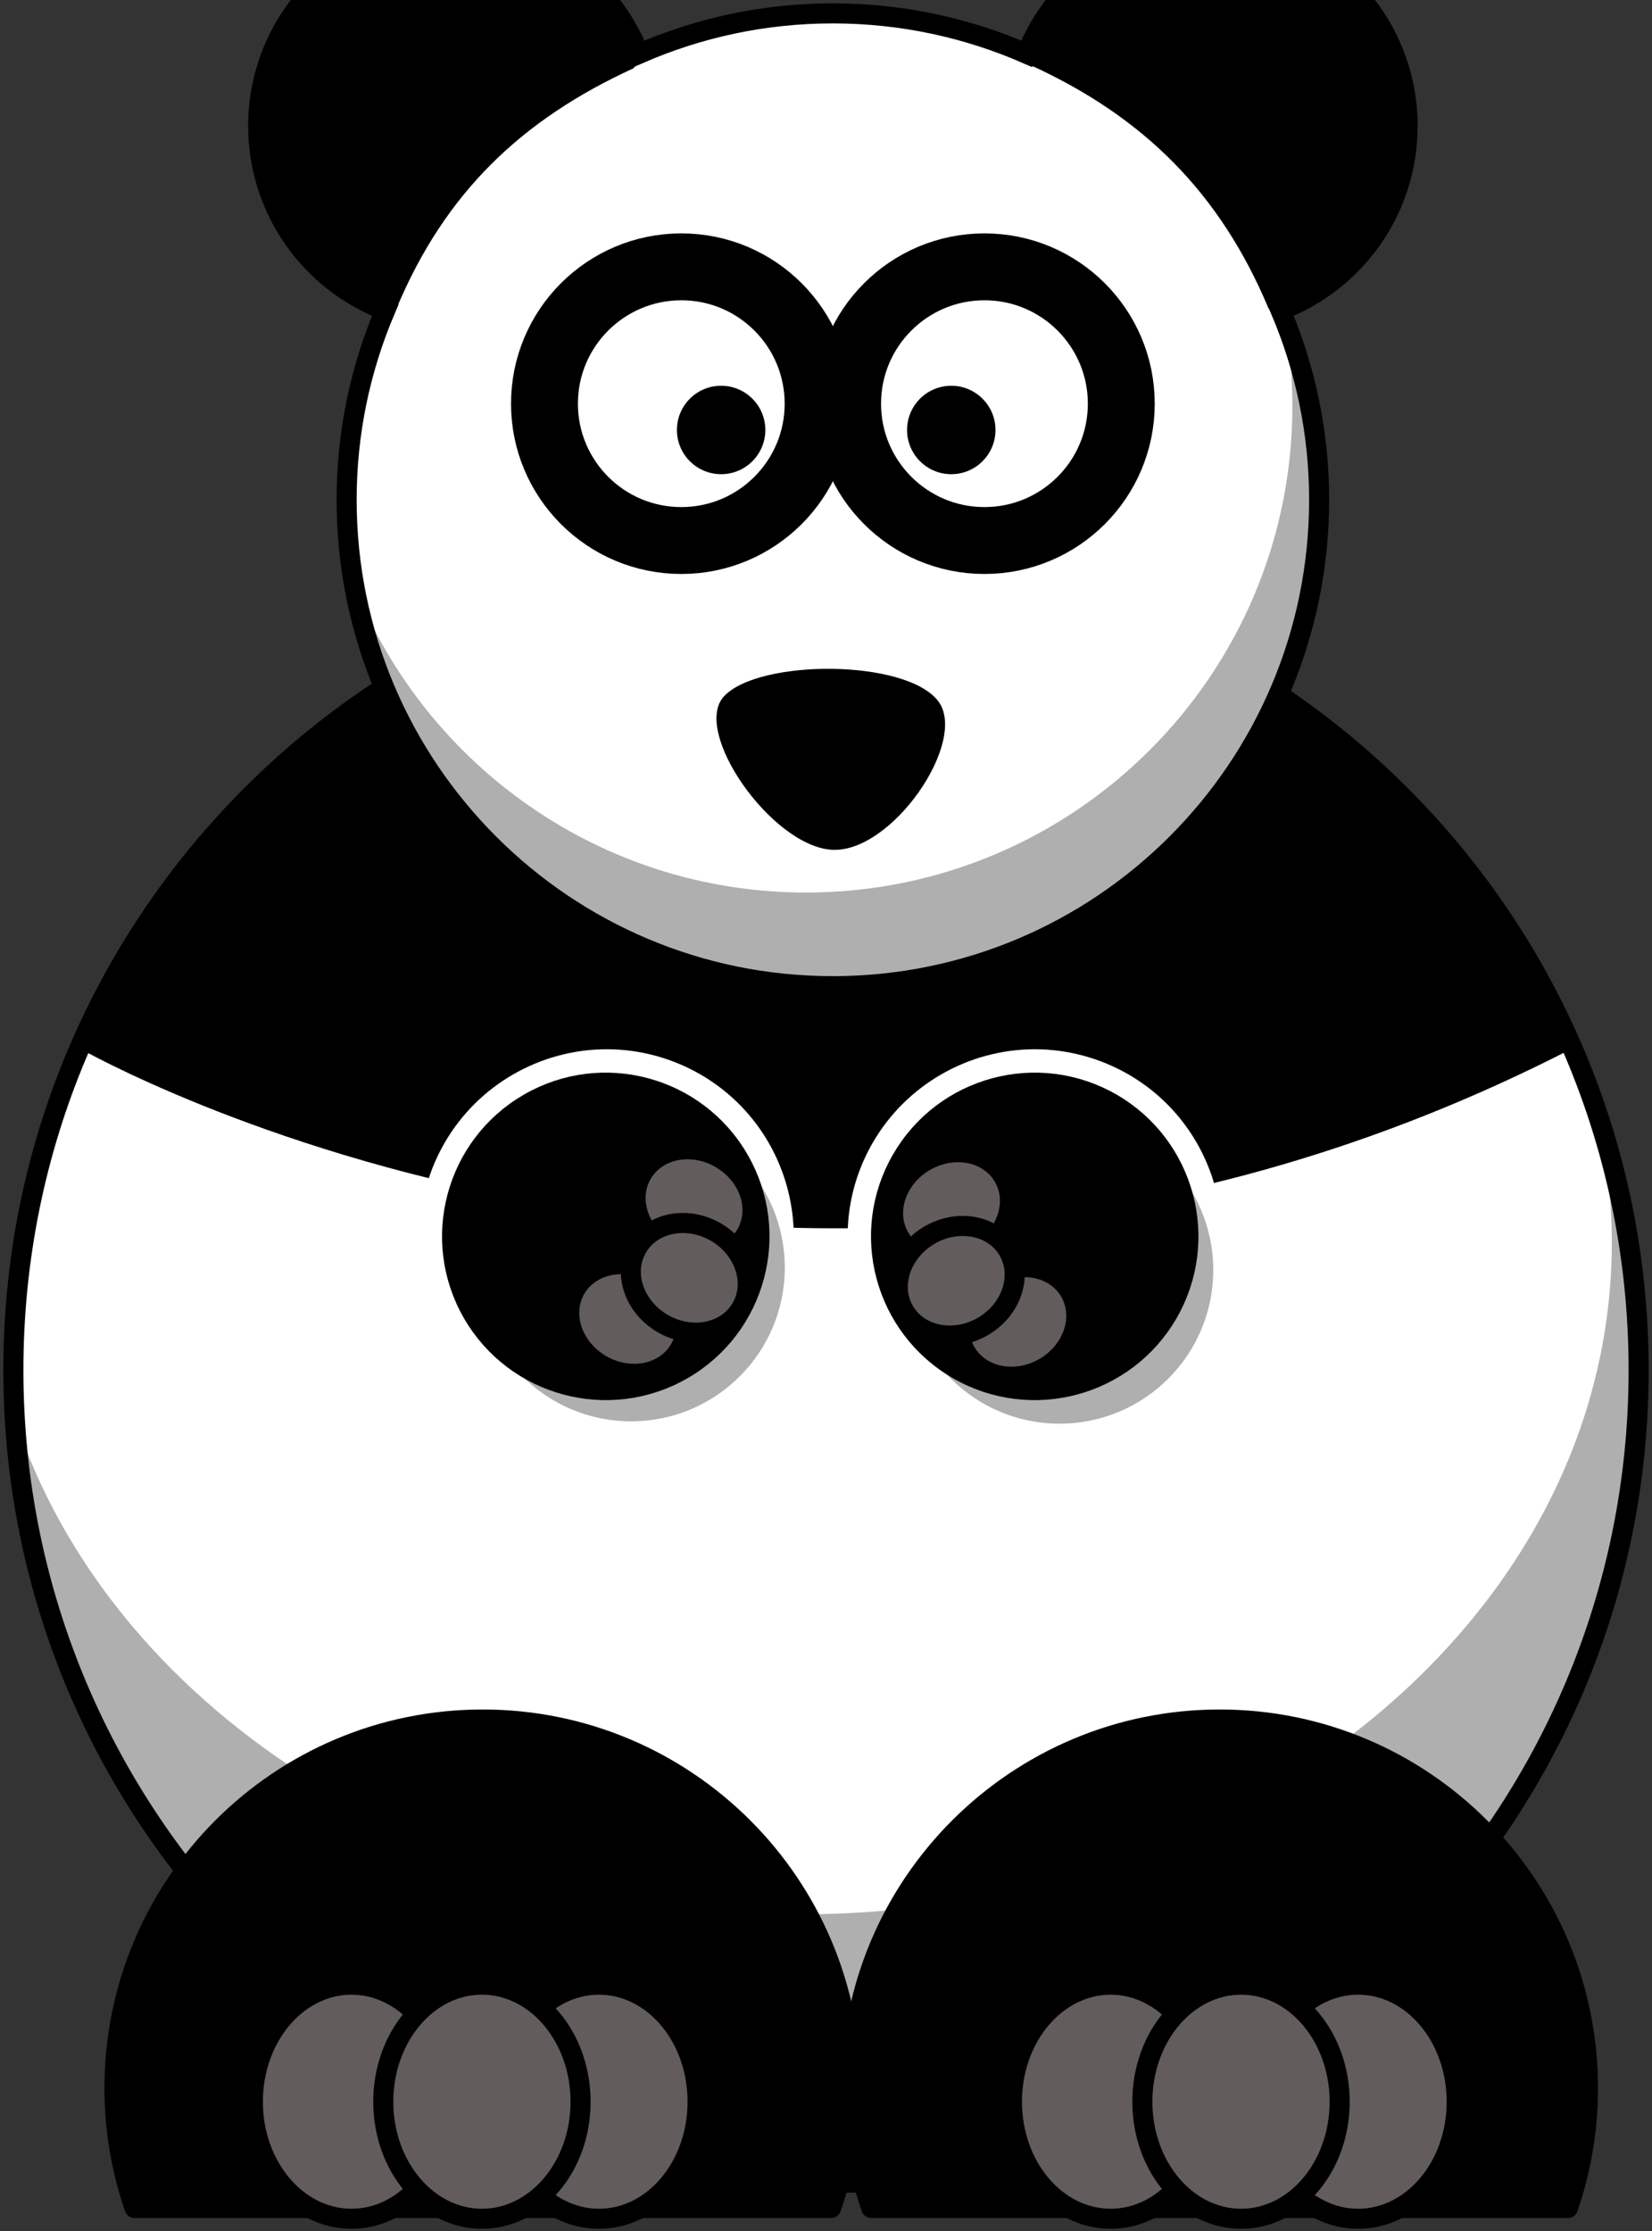 <?xml version="1.0" encoding="UTF-8"?>
<svg version="1.0" viewBox="0 0 247 333.56" xml:space="preserve" xmlns="http://www.w3.org/2000/svg">

	
		<rect x="0" y="0" width="247" height="333.56" fill="#333333" stroke="none"/>

	
		<path d="m245 204.83c0.02 67.1-54.36 121.51-121.46 121.54-67.101 0.02-121.52-54.35-121.54-121.46v-0.08c-0.024-67.1 54.353-121.52 121.45-121.54 67.11-0.027 121.52 54.35 121.55 121.45v0.09z" fill="#fff" stroke="#000" stroke-linecap="round" stroke-linejoin="round" stroke-width="3"/>
		<path d="m123.49 83.331c-12.92 0-25.372 2.037-37.06 5.781 10.514-2.456 21.6-3.781 33.06-3.781 31.44 0 60.11 9.878 81.69 26.089-21.06-17.537-48.15-28.089-77.69-28.089zm115.07 82.379c1.59 6.48 2.43 13.18 2.43 20.06 0 55.44-54.43 100.44-121.5 100.44-56.081 0-103.31-31.46-117.28-74.19 3.726 63.72 56.63 114.31 121.28 114.31 67.07 0 121.5-54.43 121.5-121.5 0-13.68-2.26-26.85-6.43-39.12z" fill-opacity=".314"/>
	
	<g stroke="#000" stroke-linecap="round" stroke-linejoin="round" stroke-width="3">
		
			<path d="m72.18 257.08c-30.406 0-55.063 24.69-55.063 55.1 0 6.28 1.058 12.3 3 17.93h104.15c1.95-5.63 3-11.65 3-17.93 0-30.41-24.68-55.1-55.09-55.1z"/>
			<g fill="#635c5c">
				<path d="m67.305 314.22c0 9.67-6.604 17.5-14.75 17.5s-14.75-7.83-14.75-17.5c0-9.66 6.604-17.5 14.75-17.5 8.147 0 14.75 7.84 14.75 17.5z"/>
				<path d="m104.3 314.22c0 9.67-6.599 17.5-14.745 17.5s-14.75-7.83-14.75-17.5c0-9.66 6.604-17.5 14.75-17.5 8.147 0 14.745 7.84 14.745 17.5z"/>
				<path d="m86.805 314.22c0 9.67-6.604 17.5-14.75 17.5s-14.75-7.83-14.75-17.5c0-9.66 6.604-17.5 14.75-17.5 8.147 0 14.75 7.84 14.75 17.5z"/>
			</g>
		
		
			<path d="m182.37 257.08c-30.41 0-55.1 24.69-55.1 55.1 0 6.28 1.06 12.3 3 17.93h104.16c1.94-5.63 3-11.65 3-17.93 0-30.41-24.66-55.1-55.06-55.1z"/>
			<g fill="#635c5c">
				<path d="m180.8 314.22c0 9.67-6.6 17.5-14.74 17.5-8.15 0-14.76-7.83-14.76-17.5 0-9.66 6.61-17.5 14.76-17.5 8.14 0 14.74 7.84 14.74 17.5z"/>
				<path d="m217.8 314.22c0 9.67-6.6 17.5-14.74 17.5-8.15 0-14.76-7.83-14.76-17.5 0-9.66 6.61-17.5 14.76-17.5 8.14 0 14.74 7.84 14.74 17.5z"/>
				<path d="m200.3 314.22c0 9.67-6.6 17.5-14.74 17.5-8.15 0-14.76-7.83-14.76-17.5 0-9.66 6.61-17.5 14.76-17.5 8.14 0 14.74 7.84 14.74 17.5z"/>
			</g>
		
	</g>
	
		<path d="m11.881 156.73s105.62 60.55 223.24 0c0 0-26.12-72.95-112.62-70.45-86.502 2.5-110.62 70.45-110.62 70.45z"/>
		
			
				<path d="m90.728 161.87c3.898 0 7.849 0.99 11.472 3.08 10.98 6.35 14.75 20.4 8.41 31.39-4.26 7.37-11.983 11.49-19.925 11.49-3.898 0-7.848-0.99-11.467-3.08-10.99-6.35-14.756-20.4-8.41-31.39 4.256-7.37 11.98-11.49 19.92-11.49m0-5c-9.976 0-19.268 5.36-24.25 13.99-7.714 13.36-3.12 30.5 10.24 38.22 4.252 2.45 9.081 3.75 13.967 3.75 9.975 0 19.265-5.36 24.255-13.99 7.71-13.36 3.12-30.51-10.24-38.22-4.26-2.45-9.086-3.75-13.972-3.75z" fill="#fff"/>
			
			<path d="m117.34 189.52c0 12.69-10.29 22.98-22.977 22.98-12.69 0-22.978-10.29-22.978-22.98s10.287-22.98 22.978-22.98c12.687 0 22.977 10.29 22.977 22.98z" fill-opacity=".314"/>
			<g stroke="#000" stroke-linecap="round" stroke-linejoin="round" stroke-width="3">
				<path d="m110.47 173.36c6.35 10.99 2.58 25.04-8.41 31.39-10.99 6.34-25.043 2.58-31.388-8.41s-2.58-25.04 8.411-31.39c10.989-6.35 25.037-2.58 31.387 8.41z"/>
				<g fill="#635c5c">
					<path d="m97.804 190.35c4.306 2.49 6.026 7.57 3.836 11.35-2.18 3.78-7.439 4.83-11.744 2.35-4.305-2.49-6.024-7.57-3.84-11.35s7.444-4.84 11.748-2.35z"/>
					<path d="m107.72 173.17c4.31 2.49 6.03 7.57 3.84 11.35-2.18 3.78-7.44 4.83-11.745 2.35-4.305-2.49-6.024-7.57-3.84-11.35 2.183-3.78 7.445-4.84 11.745-2.35z"/>
					<path d="m107.01 184.19c4.31 2.49 6.03 7.57 3.84 11.35-2.18 3.78-7.44 4.84-11.745 2.35-4.305-2.48-6.024-7.57-3.84-11.35s7.445-4.83 11.745-2.35z"/>
				</g>
			</g>
		
		
			
				<path d="m154.73 161.87c3.9 0 7.85 0.99 11.47 3.08 10.98 6.35 14.75 20.4 8.41 31.39-4.26 7.37-11.98 11.49-19.93 11.49-3.89 0-7.84-0.99-11.46-3.08-10.99-6.35-14.76-20.4-8.41-31.39 4.25-7.37 11.98-11.49 19.92-11.49m0-5c-9.98 0-19.27 5.36-24.25 13.99-7.72 13.36-3.12 30.5 10.24 38.22 4.25 2.45 9.08 3.75 13.96 3.75 9.98 0 19.27-5.36 24.26-13.99 7.71-13.36 3.12-30.51-10.24-38.22-4.26-2.45-9.09-3.75-13.97-3.75z" fill="#fff"/>
			
			<path d="m181.4 189.88c0 12.68-10.28 22.97-22.98 22.97-12.69 0-22.97-10.28-22.97-22.97 0-12.7 10.28-22.98 22.97-22.98 12.7 0 22.98 10.28 22.98 22.98z" fill-opacity=".314"/>
			<g stroke="#000" stroke-linecap="round" stroke-linejoin="round" stroke-width="3">
				<path d="m174.61 196.34c-6.35 10.99-20.4 14.75-31.39 8.41-10.99-6.35-14.76-20.4-8.41-31.39 6.34-10.99 20.39-14.76 31.39-8.41 10.98 6.35 14.75 20.4 8.41 31.39z"/>
				<g fill="#635c5c">
					<path d="m148.23 190.79c-4.3 2.48-6.02 7.56-3.84 11.35 2.19 3.78 7.45 4.83 11.75 2.34 4.3-2.48 6.02-7.56 3.84-11.34-2.18-3.79-7.44-4.84-11.75-2.35z"/>
					<path d="m138.31 173.61c-4.3 2.48-6.02 7.56-3.84 11.35 2.19 3.78 7.45 4.83 11.75 2.35 4.3-2.49 6.02-7.57 3.84-11.35-2.18-3.79-7.44-4.84-11.75-2.35z"/>
					<path d="m139.02 184.63c-4.3 2.49-6.02 7.57-3.84 11.35s7.44 4.83 11.75 2.35c4.3-2.49 6.02-7.57 3.84-11.35s-7.44-4.83-11.75-2.35z"/>
				</g>
			</g>
		
	
	
		<path d="m124.51 83.344c-24.5 0-47.311 7.255-66.404 19.746 8.651 30.49 36.665 52.85 69.904 52.85 31.77 0 58.8-20.42 68.69-48.85-20.19-14.935-45.16-23.746-72.19-23.746z" fill-opacity=".314"/>
		<path d="m210.46 18.835c0-16.292-13.21-29.5-29.5-29.5-12.48 0-23.15 7.753-27.46 18.703-8.88-3.875-18.68-6.038-28.99-6.038-10.3 0-20.08 2.164-28.957 6.038-4.31-10.95-14.972-18.703-27.452-18.703-16.292 0-29.5 13.208-29.5 29.5 0 12.588 7.888 23.329 18.988 27.564-3.699 8.706-5.764 18.27-5.764 28.319 0 40.132 32.553 72.722 72.685 72.722 40.14 0 72.72-32.59 72.72-72.722 0-10.049-2.06-19.613-5.76-28.319 11.1-4.234 18.99-14.975 18.99-27.564z" fill="#fff" stroke="#000" stroke-width="3"/>
		<path d="m192.11 47.938c0.74 4.151 1.12 8.417 1.12 12.781 0 40.131-32.58 72.721-72.72 72.721-30.635 0-56.836-19-67.528-45.846 6.082 33.996 35.792 59.846 71.528 59.846 40.14 0 72.72-32.59 72.72-72.721 0-9.463-1.82-18.49-5.12-26.781z" fill-opacity=".314"/>
	
	
		
			<path d="m167.65 60.353c0 11.3-9.16 20.459-20.46 20.459s-20.46-9.16-20.46-20.459 9.16-20.459 20.46-20.459c11.3-1e-3 20.46 9.159 20.46 20.459z" fill="#fff" stroke="#000" stroke-linecap="round" stroke-linejoin="round" stroke-width="10"/>
			<path d="m148.84 64.284c0 3.65-2.96 6.61-6.61 6.61s-6.61-2.959-6.61-6.61 2.96-6.61 6.61-6.61 6.61 2.959 6.61 6.61z"/>
		
		
			<path d="m122.32 60.353c0 11.3-9.16 20.459-20.45 20.459-11.304 0-20.463-9.16-20.463-20.459s9.16-20.459 20.463-20.459c11.29-1e-3 20.45 9.159 20.45 20.459z" fill="#fff" stroke="#000" stroke-linecap="round" stroke-linejoin="round" stroke-width="10"/>
			<path d="m114.43 64.284c0 3.65-2.96 6.61-6.61 6.61s-6.61-2.959-6.61-6.61 2.95-6.61 6.61-6.61c3.65 0 6.61 2.959 6.61 6.61z"/>
		
		<path d="m108.26 104.09c5.22-5.562 27.11-5.587 31.99 0.7 4.63 5.96-6.96 22.94-16 22.25-9.01-0.7-20.87-17.74-15.99-22.95z"/>
	
	
		
			<path d="m202.66-2.087c-11.53-11.86-39.58-13.257-49.04 11.289l0.6 0.605c16.71 7.654 28.17 18.967 35.43 36.267l0.77 0.782c25.41-11.495 23.76-37.083 12.24-48.943z"/>
		
		
			<path d="m46.312-2.114c11.521-11.86 39.571-13.257 49.032 11.289l-0.599 1.022c-16.705 7.654-28.165 18.55-35.431 35.85l-0.771 0.782c-25.405-11.495-23.751-37.082-12.231-48.943z"/>
		
	

</svg>
